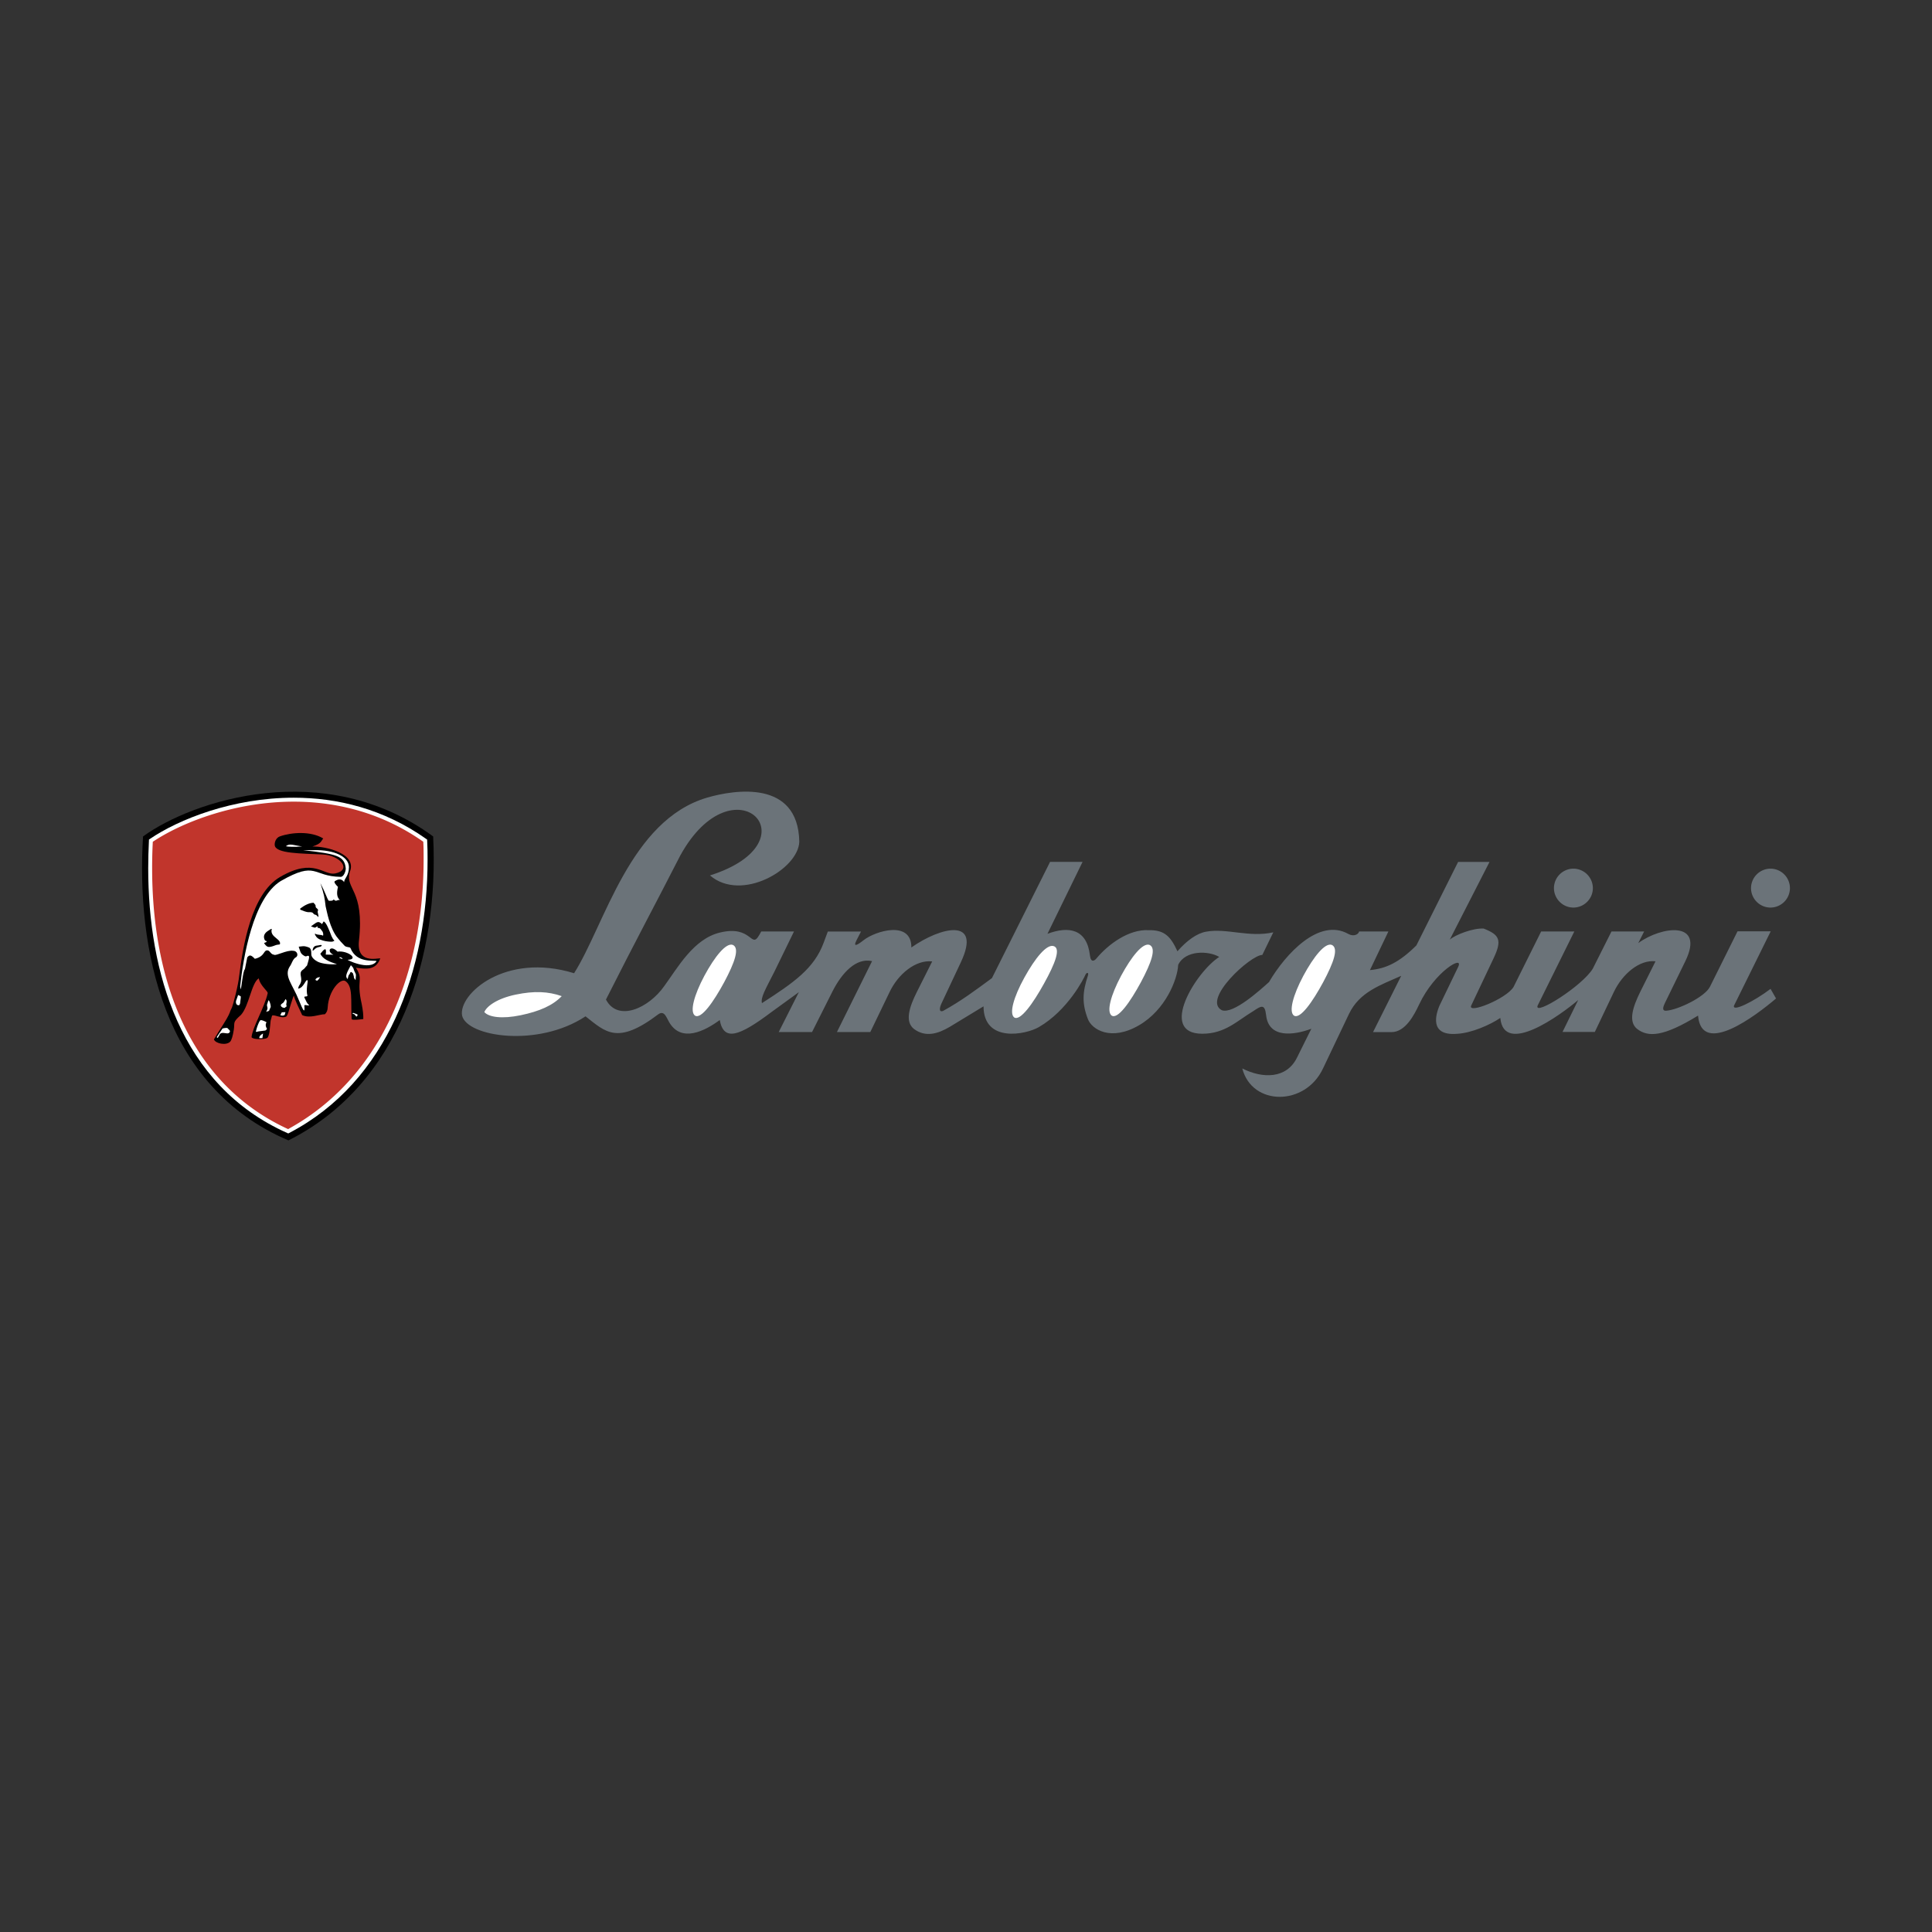 <svg xmlns="http://www.w3.org/2000/svg" width="2500" height="2500" viewBox="0 0 192.756 192.756"><rect x="0" y="0" width="192.756" height="192.756" fill="#333333" stroke="none"/><g fill-rule="evenodd" clip-rule="evenodd"><path fill="#fff" fill-opacity="0" d="M0 0h192.756v192.756H0V0z"/><path d="M155.893 102.957h3.223l1.906-4.002c.855-1.789 2.549-3.227 4.15-3.047l-1.523 3.047c-.729 1.479-1.225 2.951-.328 3.689 1.111.869 2.639.803 6.094-1.318.354 4.131 5.807-.023 7.781-1.707l-.547-.959c-1.668 1.266-3.867 2.348-3.643 1.664l3.658-7.405h-3.311l-2.756 5.538c-.512 1.018-3.186 2.299-4.354 2.383-.516.041-.25-.51-.141-.754l2.039-4.178c2.012-4.125-2.43-3.487-4.691-1.814l.584-1.159h-3.258l-1.861 3.704c-1.031 1.722-5.857 4.767-5.514 3.706l3.668-7.41h-3.309l-2.758 5.541c-.756 1.205-4.607 2.725-4.221 1.85l2.25-4.75c.85-1.81.559-2.315-1.006-2.934-1.041-.064-2.818.61-3.381 1.106l3.965-7.754h-3.133l-4.164 8.33c-1.703 1.688-3.012 2.315-4.633 2.463l1.84-3.851h-2.924c-.043.274-.527.551-1.074.242-2.924-1.638-6.27 1.999-7.912 4.801-.906.816-3.564 3.225-4.707 2.811-2.012-1.057 2.873-5.518 4.039-5.518l1.096-2.253c-2.43.541-4.66-.444-6.703-.065-.912.154-1.934.89-2.861 1.954-.662-1.433-1.252-2.141-2.877-2.104-1.98-.11-4.039 1.41-5.223 2.841-.137.163-.537.484-.631-.326-.309-2.654-2.121-2.943-4.238-2.153l3.504-7.179h-3.242l-5.801 11.599c-1.633 1.203-3.055 2.271-4.875 3.273-.49.186-.297-.449-.183-.693l1.96-4.169c2.107-4.486-1.996-3.542-4.941-1.468.016-2.739-3.586-1.655-4.764-.728-.636.503-1.084.747-.703 0l.442-.86h-3.31l-.422 1.132c-.954 2.56-2.956 3.951-6.15 6.009-.136-.561.302-1.291 1.251-3.156l1.944-3.99h-3.268l-.198.352c-.829 1.456-.698-1.022-3.904-.252-2.653.626-4.216 3.494-5.577 5.351-1.548 2.201-4.624 3.6-5.812 1.338 3.033-6.013 4.847-9.346 7.406-14.355 5.363-9.755 13.578-1.391 2.971 1.971 3.153 2.702 8.83-.63 8.913-3.37-.125-6.218-6.494-5.174-9.168-4.401-7.74 2.253-10.242 12.706-13.301 17.528-6.88-2.12-11.555 2.09-11.175 4.225.484 2.109 7.547 3.23 12.316.076 2.006 1.566 3.164 2.898 7.271-.213.589-.4.787.299 1.058.771 1.22 2.135 3.606.885 5.061-.189.406 2.168 1.928 1.637 5.207-.83l2.685-1.949-2.007 3.977h3.325l2.012-4c.943-1.885 2.376-3.444 3.977-3.075l-3.507 7.075h3.33l1.929-4c.855-1.789 2.591-3.228 4.248-3.048l-1.532 3.048c-.74 1.48-1.23 2.951-.292 3.689 1.162.875 2.413.479 3.591-.217l3.352-2.037c.02 3.684 4.238 2.82 5.52 2.072 2.887-1.676 4.488-4.84 4.66-5.252.145-.25.322-.178.244.084-.547 1.66-.625 2.795 0 4.393.387.982 2.258 2.242 5.098.588 2.648-1.541 3.836-4.588 3.898-6.021.709-1.486 3.033-1.428 4.098-.792-2.324 1.48-6.125 7.662-1.695 7.662 2.268 0 3.451-1.27 5.078-2.248.771-.518 1.162-.787 1.291.381.256 2.367 2.779 2.016 4.516 1.369l-1.445 2.906c-1.037 2.078-3.383 2.094-5.445 1.057.969 3.758 6.279 3.791 8.057-.008l2.592-5.441c1.047-2.184 3.121-2.859 5.207-3.795l-2.811 5.617h1.84c1.396 0 2.283-1.744 2.758-2.756 1.559-3.316 4.561-5.038 3.877-3.71l-1.865 3.866c-.291.723-1.078 2.994 1.762 2.77 1.443-.07 3.326-.902 4.326-1.584.359 3.826 5.994-.277 7.771-1.787l-1.564 3.185z" fill="#6b7379"/><path d="M14.271 83.451c-.678 11.131 1.964 24.989 14.507 30.325 11.182-5.59 15.033-18.509 14.438-30.325-10.866-7.953-24.065-3.556-28.945 0z"/><path d="M14.858 83.862l.002-.097.083-.057c2.866-1.957 8.287-4.121 14.364-4.121 4.314 0 8.953 1.094 13.23 4.123l.077.055.005.094c.035.631.04 1.274.04 1.92 0 10.901-3.91 22.104-13.815 27.262l-.087.043-.087-.039c-10.735-4.783-13.883-16.148-13.883-26.424-.001-.935.029-1.85.071-2.759z" fill="#fff"/><path d="M15.234 84.218a50.203 50.203 0 0 0-.055 2.402c0 10.137 3.11 21.09 13.352 25.932l.212.1.204-.115c9.426-5.27 13.317-16.029 13.317-26.758v-.256c0-.441-.002-.88-.022-1.314l-.012-.229-.187-.13c-4.125-2.839-8.579-3.868-12.739-3.868-5.798 0-10.987 2.011-13.858 3.871l-.199.127-.013.238z" fill="#c1352c"/><path d="M32.25 83.654c-.254.301-.162.494-1.08.804 1.286-.038 4.507.691 3.726 2.539-.482 1.749 1.486 1.727.919 6.854-.259 2.336 1.797 1.739 2.129 1.763-.456 1.244-1.469 1.06-2.428.939.793 1.281-.002 1.111.57 3.609.134.672.17 1.109.161 1.508-.516.059-.982.123-1.166.023-.098-1.953.151-3.268-.615-3.809-.502-.324-1.675.941-1.77 2.621-.015.277-.072.479-.277.684-.58.008-1.502.449-2.271.09-.287-.607-.744-1.553-.826-1.932-.039-.021-.212.568-.312.865-.207.605-.23.934-.443 1.207-.492.244-1.163-.23-1.426-.088l-.141.511c-.07.578-.085 1.533-.351 1.719-.253.164-1.46.168-1.553-.086.107-1.012 1.285-2.939 1.606-4.355.101-.209-.728-.713-.887-1.512-.735.477-.962 2.74-1.768 3.645-.882.779-.605.729-.719 1.477-.097.639-.232 1.072-.374 1.209-.408.402-1.47.17-1.609-.238.131-.24.714-1.164.918-1.479.562-.875.694-1.252.711-1.348l.173-.367c.126-.314.629-2.215.729-3.227.352-2.779 1.172-8.096 4.075-9.789 3.394-1.976 4.32-.103 5.498-.348 1.667-.344.532-1.813-1.291-1.892-2.056-.106-4.656-.076-4.748-.921-.034-.31.138-.75.508-.882 1.199-.424 3.106-.542 4.332.206z"/><path d="M31.315 84.82h-1.052c3.36.394 4.115.569 4.233 1.833 0 .298-.208.831-.502.831-2.854-.037-2.375-1.645-5.985.418-2.773 1.71-3.752 7.689-4.048 10.515l.06.299c.059-.15.236-1.934.413-2.01l.236-1.189c.236-.297.401-.229.755.143.93-.217.867-.762 1.162-.836.354-.074.364.39.755.43.177.149 1.28-.499 1.917-.39.413 0 .545.504.25.653s-.413.67-.59.893c-.633.961.271 1.783.904 3.389.409.996.623 1.428.539.5.171-.078.342.072.488-.006-.315-.277-.289-.439-.466-.736-.118-.223.229-.064.289-.213-.177-.596.075-1.445.016-1.52-.177-.225-.362.756-.95.814.12-.475.124-.24.246-.553.245-.564-.254-.973.212-1.32.236-.148.256-.281.433-.43.128-.444.285-.886.167-.961-.177-.074-.209.137-.446-.012-.413-.223-.395-.492-.551-.91.358-.022.492-.143 1.066.098.177.149.193.298.193.669 0 .297.34.581.635.729.413.224 1.447.316 1.919.242-.804-.242-1.414-.517-1.654-1.032.335-.42.659-.79.539.083.177 0 .474.012.77.012-.708-.298-.338-1.053.407-.31 1.018-.135 2.182.768 1.032.816-.295-.074 2.194 1.174 2.865.13-.25-.121-1.99.249-2.604-1.294-.059-.148-.441-.046-.619-.27-.472-.521-.321-.317-.616-.689-.851-.981-1.129-2.778-1.248-3.224-.1-.871-.142-1.122-.517-2.296.551 1.068.643 1.51.828 1.751.335.024.419-.016.504-.13.238.287.34 0 .609.06-.29-.265-.35-.657-.189-1.309-.254-.257-.468-.509-.277-.599.148-.07.548-.36.89.121 0-.372.48-.603.48-1.496-.001-1.041-1.467-1.749-3.498-1.694zM51.442 99.234c1.864-.389 3.26-.318 4.601.15-.895.938-2.23 1.516-4.087 1.904-1.864.389-3.188.199-3.636-.312.233-.578 1.265-1.353 3.122-1.742zM105.094 94.384c.795.195.162 1.77-.924 3.731-1.082 1.963-2.383 3.809-2.99 3.389-.498-.395-.055-2.018 1.027-3.979 1.078-1.949 2.193-3.305 2.887-3.141zM114.688 94.272c.709.317.182 1.771-.854 3.712-1.049 1.941-2.312 3.768-2.936 3.332-.504-.4-.082-2.016.953-3.959 1.04-1.928 2.169-3.329 2.837-3.085zM132.871 94.272c.711.317.184 1.771-.852 3.712-1.049 1.941-2.312 3.768-2.936 3.332-.504-.4-.084-2.016.951-3.959 1.04-1.928 2.169-3.329 2.837-3.085zM73.111 94.272c.71.317.182 1.771-.853 3.712-1.049 1.941-2.312 3.768-2.936 3.332-.504-.4-.083-2.016.952-3.959 1.04-1.928 2.169-3.329 2.837-3.085z" fill="#fff"/><path d="M176.641 86.666a1.949 1.949 0 0 0-1.941 1.941c0 1.067.875 1.941 1.941 1.941a1.947 1.947 0 0 0 1.941-1.941 1.947 1.947 0 0 0-1.941-1.941zM156.979 86.666a1.949 1.949 0 0 0-1.941 1.941c0 1.067.875 1.941 1.941 1.941s1.941-.875 1.941-1.941a1.949 1.949 0 0 0-1.941-1.941z" fill="#6b7379"/><path d="M32.896 92.942c.124.29.195.623.471.916l-.159.074c-.03.062-1.354.02-1.675-.507-.112-.154-.101-.151-.116-.283.326.188.562.068.811.211.06-.147-.018-.398-.082-.455l-.153-.199c-.088-.13-.239-.125-.331-.125-.038.091.081-.121.027-.133-.116-.026-.197.145-.314.105l-.353-.12.229-.168c.397-.284.523-.392.877-.06.026-.057.129-.198.17-.274.142.091.272.264.423.611l.175.407zM31.754 91.498c-.107-.099-.121-.214-.392-.265-.169-.112-.073-.256-.622-.224-.172-.019-.426-.1-.762-.244-.063-.037-.021-.107-.008-.131.412-.309.846-.546 1.304-.566.077.038.114.15.141.163.116.056.035.23.116.321.082.092.255.175.185.316-.083.169.114.449.038.63z"/><path d="M30.148 84.447c-.069 0-.312-.048-.484-.078-.484-.081-.831-.215-1.142.061.208.057.865.087 1.626.017z" fill="#fff"/><path d="M27.914 94.223l-.288.041a2.391 2.391 0 0 0-.274.092c-.282.104-.485.14-.61.108-.206-.053-.394-.361-.391-.385l.244-.096v-.097c-.12.008-.202-.088-.244-.289-.058-.278.075-.522.401-.732l.283-.183h.098l-.017.016-.008.032c-.067.265.029.509.289.733l.307.264c.211.181.28.346.21.496z"/><path d="M21.869 103.32c.061-.205.216-.291.465-.26l.291.037c.29.037.379-.217.27-.314l-.195-.203c-.047-.059-.482.012-.508.049l-.561.834c.045.133.108.09.165-.031l.073-.112zM25.525 102.949a1.01 1.01 0 0 0 .267-.047l.608-.078c.079.006.161-.055.244-.18-.154-.23-.173-.445-.051-.65-.03-.029-.397-.221-.582-.215-.126.01-.405.735-.486 1.17zM35.48 97.779l.03-.461c.01-.162-.104-.295-.157-.439l-.112-.311a1.699 1.699 0 0 0-.236-.268c-.302.562-.546.998-.427 1.229.158.34.107-.051.225-.25.217-.242.102-.445.406-.176l.055.178.04.154c-.001.11.029.206.176.344z" fill="#fff"/><path d="M32.108 94.318c-.056.166-.26.137-.467.22-.245.099-.349.31-.455.328.021-.244.095-.449.348-.511l.301-.043.183-.038.09.044z"/><path d="M28.465 100.518l.019-.037c.004-.01.014-.018.028-.023.06-.027.088-.047.086-.059l-.04-.188.031-.188c.026-.156-.008-.27-.104-.34-.115.211-.189.33-.224.355l-.16.121c-.279.212.213.497.364.359zM27.966 101.273c.117.053.247.105.441-.014l.072-.279-.366.018-.147.275zM35.188 101.137c.074.029.161.043.215.102.117.17.174.242.236.117l.03-.061c.039-.078-.062-.109-.121-.131l-.286-.102c-.047-.015-.123.026-.074.075zM23.813 100.293c.09-.002.144-.119.161-.352.004-.051.012-.113.022-.186.035-.229.036-.35.002-.365l-.241-.117-.189.535c-.07.2-.012.493.245.485zM26.936 100.627l.059-.119c.075-.152-.166-.871-.231-.662l-.13.414.016.119.041.189a.634.634 0 0 1-.047.199l-.093.188.291-.105.094-.223zM31.638 97.855l.131-.117.132-.191.022-.033-.092-.041-.034.057c-.096-.062-.438.197-.279.27l.12.055zM25.875 103.574h.304l.065-.459c-.14.074-.405.248-.369.459zM33.852 95.553l.211.101.104.014.015-.03-.106-.088-.09-.043-.15.001c.017.012.022.027.016.045z" fill="#fff"/></g></svg>
